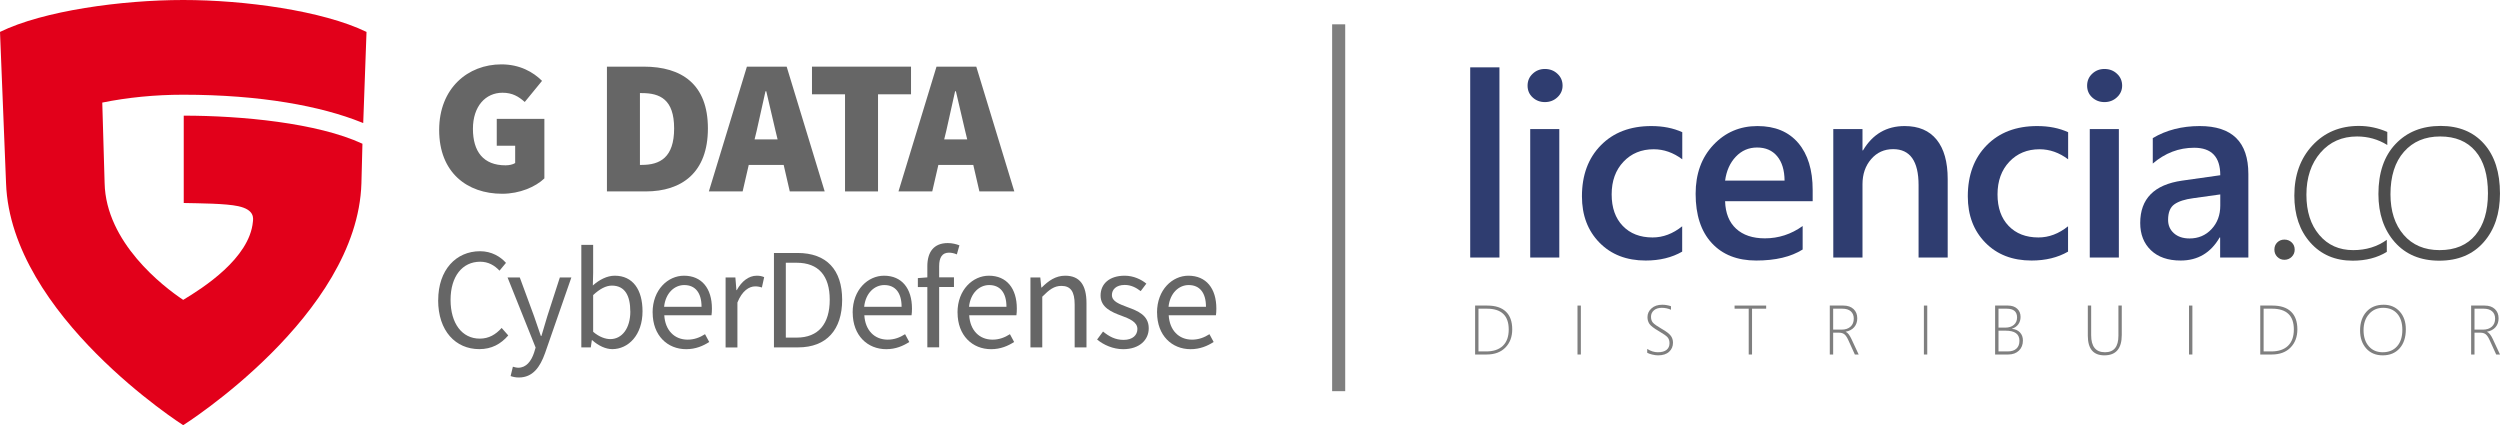 <?xml version="1.0" standalone="no"?>
<!DOCTYPE svg PUBLIC "-//W3C//DTD SVG 1.1//EN" "http://www.w3.org/Graphics/SVG/1.1/DTD/svg11.dtd">
<!--Generator: Xara Designer (www.xara.com), SVG filter version: 6.0.0.4-->
<svg stroke-width="0.501" stroke-linejoin="bevel" fill-rule="evenodd" xmlns:xlink="http://www.w3.org/1999/xlink" xmlns="http://www.w3.org/2000/svg" version="1.1" overflow="visible" width="220.492pt" height="37.5pt" viewBox="0 0 220.492 37.5">
 <defs>
	</defs>
 <g id="Document" fill="none" stroke="black" font-family="Times New Roman" font-size="16" transform="scale(1 -1)">
  <g id="Spread" transform="translate(0 -37.5)">
   <g id="Layer 1">
    <g id="Group" stroke="none" stroke-linecap="round" stroke-miterlimit="79.84">
     <g id="Group_1" fill-rule="nonzero" stroke-linejoin="round" stroke-width="0.263" stroke-miterlimit="159.361">
      <g id="Group_2" fill="#2f3d70">
       <g id="Group_3">
        <path d="M 132.246,14.787 L 129.668,14.787 L 129.668,31.56 L 132.246,31.56 L 132.246,14.787 Z" marker-start="none" marker-end="none"/>
        <path d="M 136.253,28.496 C 135.834,28.496 135.474,28.632 135.177,28.905 C 134.876,29.178 134.727,29.525 134.727,29.945 C 134.727,30.366 134.876,30.717 135.177,30.996 C 135.474,31.278 135.834,31.417 136.253,31.417 C 136.689,31.417 137.058,31.278 137.36,30.996 C 137.663,30.717 137.814,30.366 137.814,29.945 C 137.814,29.547 137.663,29.205 137.36,28.922 C 137.058,28.638 136.689,28.496 136.253,28.496 Z M 137.525,14.787 L 134.96,14.787 L 134.96,26.117 L 137.525,26.117 L 137.525,14.787 Z" marker-start="none" marker-end="none"/>
        <path d="M 148.363,15.307 C 147.455,14.783 146.382,14.522 145.142,14.522 C 143.46,14.522 142.104,15.046 141.07,16.098 C 140.038,17.15 139.522,18.512 139.522,20.186 C 139.522,22.053 140.076,23.551 141.187,24.683 C 142.298,25.816 143.783,26.382 145.64,26.382 C 146.674,26.382 147.583,26.202 148.371,25.84 L 148.371,23.45 C 147.583,24.041 146.742,24.336 145.85,24.336 C 144.765,24.336 143.877,23.968 143.184,23.235 C 142.49,22.501 142.143,21.54 142.143,20.353 C 142.143,19.179 142.469,18.254 143.123,17.575 C 143.776,16.896 144.651,16.557 145.752,16.557 C 146.674,16.557 147.542,16.885 148.363,17.541 L 148.363,15.307 Z" marker-start="none" marker-end="none"/>
        <path d="M 159.872,19.755 L 152.148,19.755 C 152.179,18.707 152.502,17.9 153.116,17.332 C 153.733,16.764 154.579,16.479 155.655,16.479 C 156.866,16.479 157.976,16.841 158.988,17.565 L 158.988,15.494 C 157.954,14.845 156.589,14.522 154.893,14.522 C 153.226,14.522 151.918,15.036 150.97,16.065 C 150.021,17.094 149.549,18.542 149.549,20.407 C 149.549,22.171 150.069,23.608 151.115,24.718 C 152.158,25.827 153.455,26.382 155.003,26.382 C 156.552,26.382 157.751,25.884 158.6,24.889 C 159.448,23.893 159.872,22.51 159.872,20.74 L 159.872,19.755 Z M 157.393,21.569 C 157.386,22.491 157.168,23.209 156.74,23.722 C 156.313,24.234 155.722,24.49 154.97,24.49 C 154.232,24.49 153.607,24.222 153.096,23.683 C 152.582,23.145 152.267,22.441 152.148,21.569 L 157.393,21.569 Z" marker-start="none" marker-end="none"/>
        <path d="M 171.78,14.787 L 169.212,14.787 L 169.212,21.171 C 169.212,23.289 168.464,24.346 166.967,24.346 C 166.184,24.346 165.538,24.054 165.03,23.466 C 164.522,22.88 164.266,22.141 164.266,21.249 L 164.266,14.787 L 161.69,14.787 L 161.69,26.117 L 164.266,26.117 L 164.266,24.236 L 164.311,24.236 C 165.161,25.667 166.385,26.382 167.985,26.382 C 169.217,26.382 170.156,25.983 170.805,25.181 C 171.454,24.381 171.78,23.226 171.78,21.714 L 171.78,14.787 Z" marker-start="none" marker-end="none"/>
        <path d="M 182.395,15.307 C 181.487,14.783 180.414,14.522 179.174,14.522 C 177.492,14.522 176.134,15.046 175.102,16.098 C 174.069,17.15 173.554,18.512 173.554,20.186 C 173.554,22.053 174.108,23.551 175.217,24.683 C 176.33,25.816 177.813,26.382 179.672,26.382 C 180.706,26.382 181.615,26.202 182.403,25.84 L 182.403,23.45 C 181.615,24.041 180.774,24.336 179.882,24.336 C 178.798,24.336 177.909,23.968 177.216,23.235 C 176.524,22.501 176.175,21.54 176.175,20.353 C 176.175,19.179 176.501,18.254 177.154,17.575 C 177.808,16.896 178.683,16.557 179.782,16.557 C 180.706,16.557 181.574,16.885 182.395,17.541 L 182.395,15.307 Z" marker-start="none" marker-end="none"/>
        <path d="M 185.605,28.496 C 185.184,28.496 184.826,28.632 184.525,28.905 C 184.227,29.178 184.077,29.525 184.077,29.945 C 184.077,30.366 184.227,30.717 184.525,30.996 C 184.826,31.278 185.184,31.417 185.605,31.417 C 186.041,31.417 186.41,31.278 186.711,30.996 C 187.014,30.717 187.166,30.366 187.166,29.945 C 187.166,29.547 187.014,29.205 186.711,28.922 C 186.41,28.638 186.041,28.496 185.605,28.496 Z M 186.877,14.787 L 184.311,14.787 L 184.311,26.117 L 186.877,26.117 L 186.877,14.787 Z" marker-start="none" marker-end="none"/>
        <path d="M 198.298,14.787 L 195.809,14.787 L 195.809,16.557 L 195.766,16.557 C 194.983,15.2 193.837,14.522 192.324,14.522 C 191.21,14.522 190.34,14.823 189.706,15.428 C 189.076,16.032 188.76,16.834 188.76,17.83 C 188.76,19.969 189.993,21.216 192.456,21.569 L 195.821,22.045 C 195.821,23.661 195.054,24.469 193.519,24.469 C 192.17,24.469 190.953,24.004 189.868,23.075 L 189.868,25.321 C 191.062,26.029 192.443,26.382 194.007,26.382 C 196.868,26.382 198.298,24.974 198.298,22.155 L 198.298,14.787 Z M 195.821,20.353 L 193.442,20.021 C 192.704,19.924 192.149,19.745 191.777,19.483 C 191.404,19.221 191.219,18.763 191.219,18.106 C 191.219,17.626 191.389,17.234 191.732,16.928 C 192.075,16.623 192.534,16.469 193.111,16.469 C 193.892,16.469 194.539,16.744 195.052,17.294 C 195.564,17.843 195.821,18.533 195.821,19.367 L 195.821,20.353 Z" marker-start="none" marker-end="none"/>
       </g>
      </g>
      <g id="Group_4" fill="#4d4d4d">
       <g id="Group_5">
        <path d="M 201.478,14.587 C 201.227,14.587 201.018,14.674 200.848,14.847 C 200.678,15.021 200.594,15.232 200.594,15.483 C 200.594,15.742 200.678,15.954 200.848,16.12 C 201.018,16.287 201.227,16.369 201.478,16.369 C 201.728,16.369 201.943,16.287 202.12,16.12 C 202.297,15.954 202.384,15.742 202.384,15.483 C 202.384,15.232 202.297,15.021 202.12,14.847 C 201.943,14.674 201.728,14.587 201.478,14.587 Z" marker-start="none" marker-end="none"/>
        <path d="M 210.509,15.284 C 209.666,14.768 208.666,14.509 207.5,14.509 C 205.958,14.509 204.715,15.039 203.77,16.098 C 202.825,17.156 202.353,18.542 202.353,20.253 C 202.353,22.053 202.885,23.527 203.946,24.672 C 205.011,25.82 206.376,26.394 208.042,26.394 C 208.904,26.394 209.74,26.216 210.552,25.863 L 210.552,24.712 C 209.74,25.213 208.853,25.464 207.886,25.464 C 206.559,25.464 205.483,24.987 204.655,24.031 C 203.83,23.075 203.418,21.837 203.418,20.32 C 203.418,18.851 203.795,17.671 204.551,16.779 C 205.308,15.885 206.303,15.44 207.543,15.44 C 208.679,15.44 209.666,15.742 210.509,16.348 L 210.509,15.284 Z" marker-start="none" marker-end="none"/>
        <path d="M 215.136,14.509 C 213.484,14.509 212.176,15.054 211.213,16.142 C 210.252,17.23 209.769,18.645 209.769,20.386 C 209.769,22.266 210.272,23.738 211.28,24.8 C 212.288,25.863 213.613,26.394 215.258,26.394 C 216.873,26.394 218.15,25.866 219.086,24.812 C 220.023,23.756 220.49,22.296 220.49,20.43 C 220.49,18.667 220.015,17.239 219.059,16.147 C 218.104,15.056 216.796,14.509 215.136,14.509 Z M 215.215,25.464 C 213.878,25.464 212.813,25.014 212.022,24.114 C 211.229,23.214 210.832,21.963 210.832,20.363 C 210.832,18.881 211.218,17.69 211.994,16.789 C 212.769,15.89 213.828,15.44 215.168,15.44 C 216.533,15.44 217.586,15.883 218.324,16.767 C 219.06,17.653 219.429,18.881 219.429,20.451 C 219.429,22.067 219.062,23.307 218.327,24.169 C 217.594,25.033 216.556,25.464 215.215,25.464 Z" marker-start="none" marker-end="none"/>
       </g>
      </g>
     </g>
     <g id="Group_6" fill-rule="nonzero" stroke-linejoin="round" stroke-width="0.25" fill="#7f7f7f" stroke-miterlimit="159.361">
      <g id="Group_7">
       <path d="M 130.1,6.234 L 130.1,10.55 L 131.18,10.55 C 131.896,10.55 132.442,10.372 132.815,10.014 C 133.189,9.658 133.374,9.136 133.374,8.452 C 133.374,7.794 133.173,7.259 132.773,6.85 C 132.373,6.439 131.821,6.234 131.117,6.234 L 130.1,6.234 Z M 130.397,10.275 L 130.397,6.505 L 131.076,6.505 C 131.714,6.505 132.207,6.671 132.55,7.003 C 132.894,7.335 133.064,7.814 133.065,8.44 C 133.064,9.664 132.421,10.275 131.136,10.275 L 130.397,10.275 Z" marker-start="none" marker-end="none"/>
       <path d="M 139.13,6.234 L 139.13,10.55 L 139.427,10.55 L 139.427,6.234 L 139.13,6.234 Z" marker-start="none" marker-end="none"/>
       <path d="M 145.278,6.387 L 145.278,6.728 C 145.587,6.531 145.899,6.433 146.217,6.433 C 146.553,6.433 146.809,6.502 146.984,6.642 C 147.158,6.781 147.245,6.977 147.245,7.227 C 147.245,7.448 147.187,7.624 147.07,7.756 C 146.952,7.887 146.698,8.066 146.306,8.293 C 145.868,8.547 145.594,8.76 145.475,8.932 C 145.36,9.104 145.302,9.302 145.302,9.527 C 145.302,9.831 145.42,10.091 145.657,10.302 C 145.892,10.516 146.21,10.623 146.605,10.623 C 146.862,10.623 147.118,10.579 147.376,10.493 L 147.376,10.179 C 147.123,10.294 146.852,10.352 146.565,10.352 C 146.274,10.352 146.04,10.277 145.868,10.128 C 145.697,9.98 145.613,9.791 145.613,9.562 C 145.613,9.342 145.671,9.166 145.788,9.036 C 145.904,8.906 146.159,8.728 146.548,8.503 C 146.952,8.275 147.219,8.071 147.352,7.893 C 147.486,7.716 147.553,7.512 147.553,7.281 C 147.553,6.951 147.438,6.68 147.207,6.472 C 146.979,6.263 146.655,6.159 146.234,6.159 C 146.086,6.159 145.915,6.182 145.721,6.228 C 145.529,6.274 145.379,6.327 145.278,6.387 Z" marker-start="none" marker-end="none"/>
       <path d="M 154.524,10.275 L 154.524,6.234 L 154.231,6.234 L 154.231,10.275 L 152.984,10.275 L 152.984,10.55 L 155.77,10.55 L 155.77,10.275 L 154.524,10.275 Z" marker-start="none" marker-end="none"/>
       <path d="M 163.592,6.234 L 163.017,7.498 C 162.898,7.759 162.78,7.934 162.661,8.023 C 162.543,8.112 162.395,8.157 162.217,8.157 L 161.679,8.157 L 161.679,6.234 L 161.382,6.234 L 161.382,10.55 L 162.581,10.55 C 162.962,10.55 163.26,10.446 163.478,10.241 C 163.696,10.036 163.805,9.765 163.805,9.427 C 163.805,9.116 163.715,8.856 163.537,8.648 C 163.358,8.439 163.109,8.305 162.788,8.244 L 162.788,8.232 C 162.958,8.164 163.125,7.957 163.288,7.609 L 163.928,6.234 L 163.592,6.234 Z M 161.679,10.275 L 161.679,8.428 L 162.423,8.428 C 162.752,8.428 163.013,8.514 163.207,8.687 C 163.401,8.859 163.497,9.096 163.497,9.398 C 163.497,9.672 163.411,9.887 163.236,10.043 C 163.061,10.198 162.811,10.275 162.486,10.275 L 161.679,10.275 Z" marker-start="none" marker-end="none"/>
       <path d="M 169.681,6.234 L 169.681,10.55 L 169.978,10.55 L 169.978,6.234 L 169.681,6.234 Z" marker-start="none" marker-end="none"/>
       <path d="M 175.962,6.234 L 175.962,10.55 L 177.099,10.55 C 177.437,10.55 177.706,10.459 177.907,10.275 C 178.108,10.094 178.208,9.851 178.208,9.551 C 178.208,9.3 178.141,9.082 178.009,8.899 C 177.875,8.715 177.688,8.585 177.451,8.509 L 177.451,8.497 C 177.749,8.469 177.985,8.362 178.156,8.177 C 178.33,7.991 178.415,7.755 178.415,7.468 C 178.415,7.105 178.299,6.808 178.064,6.578 C 177.828,6.349 177.514,6.234 177.123,6.234 L 175.962,6.234 Z M 176.261,10.275 L 176.261,8.605 L 176.864,8.605 C 177.176,8.605 177.427,8.685 177.616,8.846 C 177.804,9.007 177.899,9.225 177.899,9.5 C 177.899,10.017 177.591,10.275 176.98,10.275 L 176.261,10.275 Z M 176.261,8.335 L 176.261,6.505 L 177.063,6.505 C 177.401,6.505 177.66,6.586 177.839,6.749 C 178.019,6.911 178.108,7.142 178.108,7.44 C 178.108,8.037 177.705,8.335 176.896,8.335 L 176.261,8.335 Z" marker-start="none" marker-end="none"/>
       <path d="M 187.133,7.958 C 187.133,6.759 186.621,6.159 185.598,6.159 C 184.625,6.159 184.139,6.736 184.139,7.892 L 184.139,10.55 L 184.434,10.55 L 184.434,7.934 C 184.434,6.934 184.841,6.433 185.655,6.433 C 186.445,6.433 186.838,6.919 186.838,7.892 L 186.838,10.55 L 187.133,10.55 L 187.133,7.958 Z" marker-start="none" marker-end="none"/>
       <path d="M 193.064,6.234 L 193.064,10.55 L 193.361,10.55 L 193.361,6.234 L 193.064,6.234 Z" marker-start="none" marker-end="none"/>
       <path d="M 199.347,6.234 L 199.347,10.55 L 200.427,10.55 C 201.143,10.55 201.687,10.372 202.061,10.014 C 202.434,9.658 202.621,9.136 202.621,8.452 C 202.621,7.794 202.42,7.259 202.02,6.85 C 201.62,6.439 201.067,6.234 200.364,6.234 L 199.347,6.234 Z M 199.644,10.275 L 199.644,6.505 L 200.321,6.505 C 200.961,6.505 201.454,6.671 201.795,7.003 C 202.139,7.335 202.31,7.814 202.31,8.44 C 202.31,9.664 201.668,10.275 200.382,10.275 L 199.644,10.275 Z" marker-start="none" marker-end="none"/>
       <path d="M 210.152,6.159 C 209.543,6.159 209.055,6.361 208.695,6.766 C 208.333,7.172 208.151,7.699 208.151,8.346 C 208.151,9.035 208.338,9.587 208.709,10.001 C 209.081,10.416 209.589,10.623 210.235,10.623 C 210.815,10.623 211.287,10.423 211.648,10.025 C 212.006,9.627 212.187,9.104 212.187,8.458 C 212.187,7.744 212.001,7.182 211.634,6.773 C 211.265,6.363 210.77,6.159 210.152,6.159 Z M 210.183,10.352 C 209.68,10.352 209.268,10.17 208.944,9.807 C 208.619,9.443 208.458,8.967 208.458,8.38 C 208.458,7.786 208.611,7.313 208.92,6.961 C 209.225,6.608 209.636,6.433 210.147,6.433 C 210.679,6.433 211.103,6.607 211.412,6.955 C 211.725,7.303 211.879,7.788 211.879,8.41 C 211.879,9.02 211.726,9.496 211.424,9.838 C 211.12,10.181 210.707,10.352 210.183,10.352 Z" marker-start="none" marker-end="none"/>
       <path d="M 220.156,6.234 L 219.58,7.498 C 219.46,7.759 219.344,7.934 219.225,8.023 C 219.107,8.112 218.957,8.157 218.779,8.157 L 218.243,8.157 L 218.243,6.234 L 217.946,6.234 L 217.946,10.55 L 219.144,10.55 C 219.524,10.55 219.824,10.446 220.042,10.241 C 220.259,10.036 220.368,9.765 220.368,9.427 C 220.368,9.116 220.279,8.856 220.101,8.648 C 219.922,8.439 219.671,8.305 219.35,8.244 L 219.35,8.232 C 219.52,8.164 219.689,7.957 219.852,7.609 L 220.492,6.234 L 220.156,6.234 Z M 218.243,10.275 L 218.243,8.428 L 218.986,8.428 C 219.316,8.428 219.579,8.514 219.771,8.687 C 219.963,8.859 220.061,9.096 220.061,9.398 C 220.061,9.672 219.974,9.887 219.798,10.043 C 219.625,10.198 219.374,10.275 219.05,10.275 L 218.243,10.275 Z" marker-start="none" marker-end="none"/>
      </g>
     </g>
     <path d="M 117.49,35.355 L 117.49,3 L 118.643,3 L 118.643,35.355 L 117.49,35.355 Z" fill="#7f7f7f" stroke-width="0.082" stroke-linejoin="miter" marker-start="none" marker-end="none" stroke-miterlimit="159.361"/>
    </g>
    <path d="M 32.029,26.649 L 31.871,26.712 C 28.342,28.13 23.025,29.146 16.158,29.146 C 13.639,29.146 11.243,28.902 9.02,28.453 L 9.227,21.358 C 9.333,16.12 14.39,12.226 16.158,11.052 C 17.903,12.105 21.998,14.708 22.305,17.94 C 22.332,18.231 22.485,18.999 21.009,19.316 C 19.898,19.559 17.607,19.565 16.205,19.596 L 16.205,27.3 C 21.263,27.3 27.982,26.67 31.966,24.823 L 31.876,21.332 C 31.532,9.687 16.158,0 16.158,0 C 16.158,0 0.952,9.682 0.534,21.332 L 0,34.685 C 3.825,36.558 10.761,37.5 16.163,37.5 C 21.564,37.5 28.453,36.558 32.326,34.685 L 32.035,26.649 Z" stroke="none" fill="#e2001a" stroke-width="2.959" fill-rule="evenodd" stroke-linejoin="miter" marker-start="none" marker-end="none" stroke-miterlimit="79.84"/>
    <g id="Group_8" fill="#666666" fill-rule="evenodd" stroke-linejoin="miter" stroke="none" stroke-width="2.959" stroke-miterlimit="79.84">
     <path d="M 38.733,26.035 C 38.733,29.728 41.272,31.823 44.219,31.823 C 45.843,31.823 47.028,31.146 47.806,30.368 L 46.282,28.506 C 45.743,28.982 45.198,29.321 44.319,29.321 C 42.828,29.321 41.711,28.135 41.711,26.136 C 41.711,24.136 42.627,22.919 44.589,22.919 C 44.896,22.919 45.235,22.988 45.436,23.12 L 45.436,24.644 L 43.812,24.644 L 43.812,27.014 L 48.012,27.014 L 48.012,21.765 C 47.235,21.02 45.843,20.411 44.288,20.411 C 41.209,20.411 38.733,22.273 38.733,26.03 Z M 53.53,31.622 L 56.779,31.622 C 60.133,31.622 62.435,30.066 62.435,26.173 C 62.435,22.279 60.133,20.617 56.948,20.617 L 53.53,20.617 L 53.53,31.622 Z M 56.61,22.956 C 58.202,22.956 59.456,23.601 59.456,26.173 C 59.456,28.744 58.202,29.289 56.61,29.289 L 56.44,29.289 L 56.44,22.956 L 56.61,22.956 Z" marker-start="none" marker-end="none"/>
     <path d="M 65.858,31.622 L 69.381,31.622 L 72.735,20.617 L 69.656,20.617 L 69.117,22.956 L 66.037,22.956 L 65.498,20.617 L 62.519,20.617 L 65.874,31.622 Z M 66.551,25.204 L 68.582,25.204 L 68.397,25.966 L 67.582,29.453 L 67.514,29.453 L 66.736,25.966 L 66.551,25.204 Z" marker-start="none" marker-end="none"/>
     <path d="M 74.524,29.183 L 71.614,29.183 L 71.614,31.622 L 80.349,31.622 L 80.349,29.183 L 77.439,29.183 L 77.439,20.617 L 74.529,20.617 L 74.529,29.183 Z" marker-start="none" marker-end="none"/>
     <path d="M 82.581,31.622 L 86.105,31.622 L 89.459,20.617 L 86.38,20.617 L 85.84,22.956 L 82.761,22.956 L 82.221,20.617 L 79.243,20.617 L 82.597,31.622 Z M 83.274,25.204 L 85.306,25.204 L 85.121,25.966 L 84.306,29.453 L 84.237,29.453 L 83.46,25.966 L 83.274,25.204 Z" marker-start="none" marker-end="none"/>
     <path d="M 38.648,11.025 C 38.648,13.703 40.225,15.343 42.341,15.343 C 43.357,15.343 44.145,14.861 44.626,14.316 L 44.055,13.629 C 43.61,14.099 43.066,14.417 42.351,14.417 C 40.775,14.417 39.738,13.121 39.738,11.052 C 39.738,8.983 40.743,7.634 42.314,7.634 C 43.113,7.634 43.711,7.989 44.245,8.576 L 44.827,7.915 C 44.166,7.153 43.357,6.708 42.272,6.708 C 40.187,6.708 38.643,8.306 38.643,11.025 Z M 45.034,4.333 L 45.235,5.158 C 45.362,5.121 45.552,5.068 45.706,5.068 C 46.404,5.068 46.848,5.629 47.102,6.391 L 47.24,6.846 L 44.764,13.031 L 45.843,13.031 L 47.102,9.613 L 47.7,7.872 L 47.753,7.872 L 48.272,9.613 L 49.377,13.031 L 50.393,13.031 L 48.071,6.354 C 47.637,5.137 47.002,4.206 45.759,4.206 C 45.478,4.206 45.24,4.259 45.034,4.333 Z M 52.234,7.497 L 52.197,7.497 L 52.107,6.862 L 51.271,6.862 L 51.271,15.903 L 52.314,15.903 L 52.314,13.438 L 52.287,12.322 C 52.848,12.819 53.53,13.184 54.218,13.184 C 55.816,13.184 56.668,11.951 56.668,10.047 C 56.668,7.941 55.409,6.708 54.001,6.708 C 53.43,6.708 52.785,6.999 52.234,7.497 Z M 55.589,10.036 C 55.589,11.396 55.134,12.311 53.964,12.311 C 53.446,12.311 52.896,12.02 52.314,11.475 L 52.314,8.237 C 52.859,7.767 53.419,7.592 53.827,7.592 C 54.842,7.592 55.594,8.518 55.594,10.041 Z" marker-start="none" marker-end="none"/>
     <path d="M 57.557,9.936 C 57.557,11.957 58.916,13.184 60.324,13.184 C 61.9,13.184 62.789,12.052 62.789,10.29 C 62.789,10.073 62.779,9.846 62.752,9.692 L 58.588,9.692 C 58.662,8.386 59.467,7.544 60.646,7.544 C 61.228,7.544 61.726,7.735 62.181,8.026 L 62.551,7.338 C 62.017,6.994 61.355,6.703 60.519,6.703 C 58.869,6.703 57.562,7.909 57.562,9.93 Z M 61.874,10.444 C 61.874,11.687 61.313,12.359 60.35,12.359 C 59.488,12.359 58.699,11.66 58.572,10.444 L 61.874,10.444 Z" marker-start="none" marker-end="none"/>
     <path d="M 63.995,13.031 L 64.858,13.031 L 64.948,11.914 L 64.985,11.914 C 65.403,12.687 66.037,13.184 66.736,13.184 C 67,13.184 67.191,13.147 67.397,13.057 L 67.196,12.142 C 67.004,12.21 66.802,12.244 66.598,12.242 C 66.08,12.242 65.455,11.861 65.038,10.819 L 65.038,6.856 L 63.995,6.856 L 63.995,13.031 Z M 68.254,15.189 L 70.339,15.189 C 72.905,15.189 74.275,13.703 74.275,11.063 C 74.275,8.423 72.905,6.862 70.392,6.862 L 68.26,6.862 L 68.26,15.194 Z M 70.259,7.724 C 72.201,7.724 73.18,8.957 73.18,11.063 C 73.18,13.168 72.201,14.327 70.259,14.327 L 69.307,14.327 L 69.307,7.724 L 70.259,7.724 Z" marker-start="none" marker-end="none"/>
     <path d="M 75.201,9.936 C 75.201,11.957 76.561,13.184 77.968,13.184 C 79.544,13.184 80.433,12.052 80.433,10.29 C 80.433,10.073 80.423,9.846 80.396,9.692 L 76.232,9.692 C 76.307,8.386 77.111,7.544 78.291,7.544 C 78.873,7.544 79.37,7.735 79.825,8.026 L 80.195,7.338 C 79.661,6.994 79,6.703 78.164,6.703 C 76.513,6.703 75.206,7.909 75.206,9.93 Z M 79.518,10.444 C 79.518,11.687 78.957,12.359 77.994,12.359 C 77.132,12.359 76.344,11.66 76.217,10.444 L 79.518,10.444 Z" marker-start="none" marker-end="none"/>
     <path d="M 81.788,12.184 L 80.952,12.184 L 80.952,12.972 L 81.788,13.036 L 81.788,14.015 C 81.788,15.274 82.359,16.062 83.592,16.062 C 83.973,16.062 84.343,15.972 84.618,15.861 L 84.391,15.062 C 84.163,15.163 83.92,15.216 83.692,15.216 C 83.11,15.216 82.83,14.808 82.83,14.02 L 82.83,13.041 L 84.137,13.041 L 84.137,12.189 L 82.83,12.189 L 82.83,6.867 L 81.788,6.867 L 81.788,12.189 Z" marker-start="none" marker-end="none"/>
     <path d="M 84.449,9.936 C 84.449,11.957 85.809,13.184 87.216,13.184 C 88.792,13.184 89.681,12.052 89.681,10.29 C 89.681,10.073 89.671,9.846 89.644,9.692 L 85.481,9.692 C 85.555,8.386 86.359,7.544 87.539,7.544 C 88.12,7.544 88.618,7.735 89.073,8.026 L 89.443,7.338 C 88.909,6.994 88.248,6.703 87.412,6.703 C 85.761,6.703 84.454,7.909 84.454,9.93 Z M 88.766,10.444 C 88.766,11.687 88.205,12.359 87.242,12.359 C 86.38,12.359 85.592,11.66 85.465,10.444 L 88.766,10.444 Z" marker-start="none" marker-end="none"/>
     <path d="M 90.888,13.031 L 91.75,13.031 L 91.84,12.142 L 91.877,12.142 C 92.459,12.724 93.094,13.184 93.945,13.184 C 95.242,13.184 95.824,12.348 95.824,10.772 L 95.824,6.862 L 94.782,6.862 L 94.782,10.634 C 94.782,11.787 94.427,12.285 93.612,12.285 C 92.977,12.285 92.544,11.957 91.925,11.332 L 91.925,6.862 L 90.882,6.862 L 90.882,13.036 Z M 96.765,7.56 L 97.284,8.259 C 97.818,7.825 98.363,7.523 99.099,7.523 C 99.913,7.523 100.315,7.957 100.315,8.486 C 100.315,9.121 99.58,9.401 98.908,9.655 C 98.03,9.973 97.067,10.391 97.067,11.433 C 97.067,12.475 97.855,13.184 99.189,13.184 C 99.961,13.184 100.638,12.867 101.104,12.486 L 100.606,11.824 C 100.189,12.142 99.744,12.369 99.199,12.369 C 98.427,12.369 98.067,11.951 98.067,11.481 C 98.067,10.899 98.739,10.682 99.437,10.412 C 100.326,10.084 101.315,9.713 101.315,8.544 C 101.315,7.539 100.516,6.703 99.056,6.703 C 98.178,6.703 97.342,7.073 96.76,7.555 Z" marker-start="none" marker-end="none"/>
     <path d="M 102.046,9.936 C 102.046,11.957 103.405,13.184 104.812,13.184 C 106.389,13.184 107.278,12.052 107.278,10.29 C 107.278,10.073 107.267,9.846 107.241,9.692 L 103.077,9.692 C 103.151,8.386 103.955,7.544 105.135,7.544 C 105.717,7.544 106.215,7.735 106.67,8.026 L 107.04,7.338 C 106.505,6.994 105.844,6.703 105.008,6.703 C 103.358,6.703 102.051,7.909 102.051,9.93 Z M 106.363,10.444 C 106.363,11.687 105.802,12.359 104.839,12.359 C 103.977,12.359 103.188,11.66 103.061,10.444 L 106.363,10.444 Z" marker-start="none" marker-end="none"/>
    </g>
   </g>
  </g>
 </g>
</svg>
